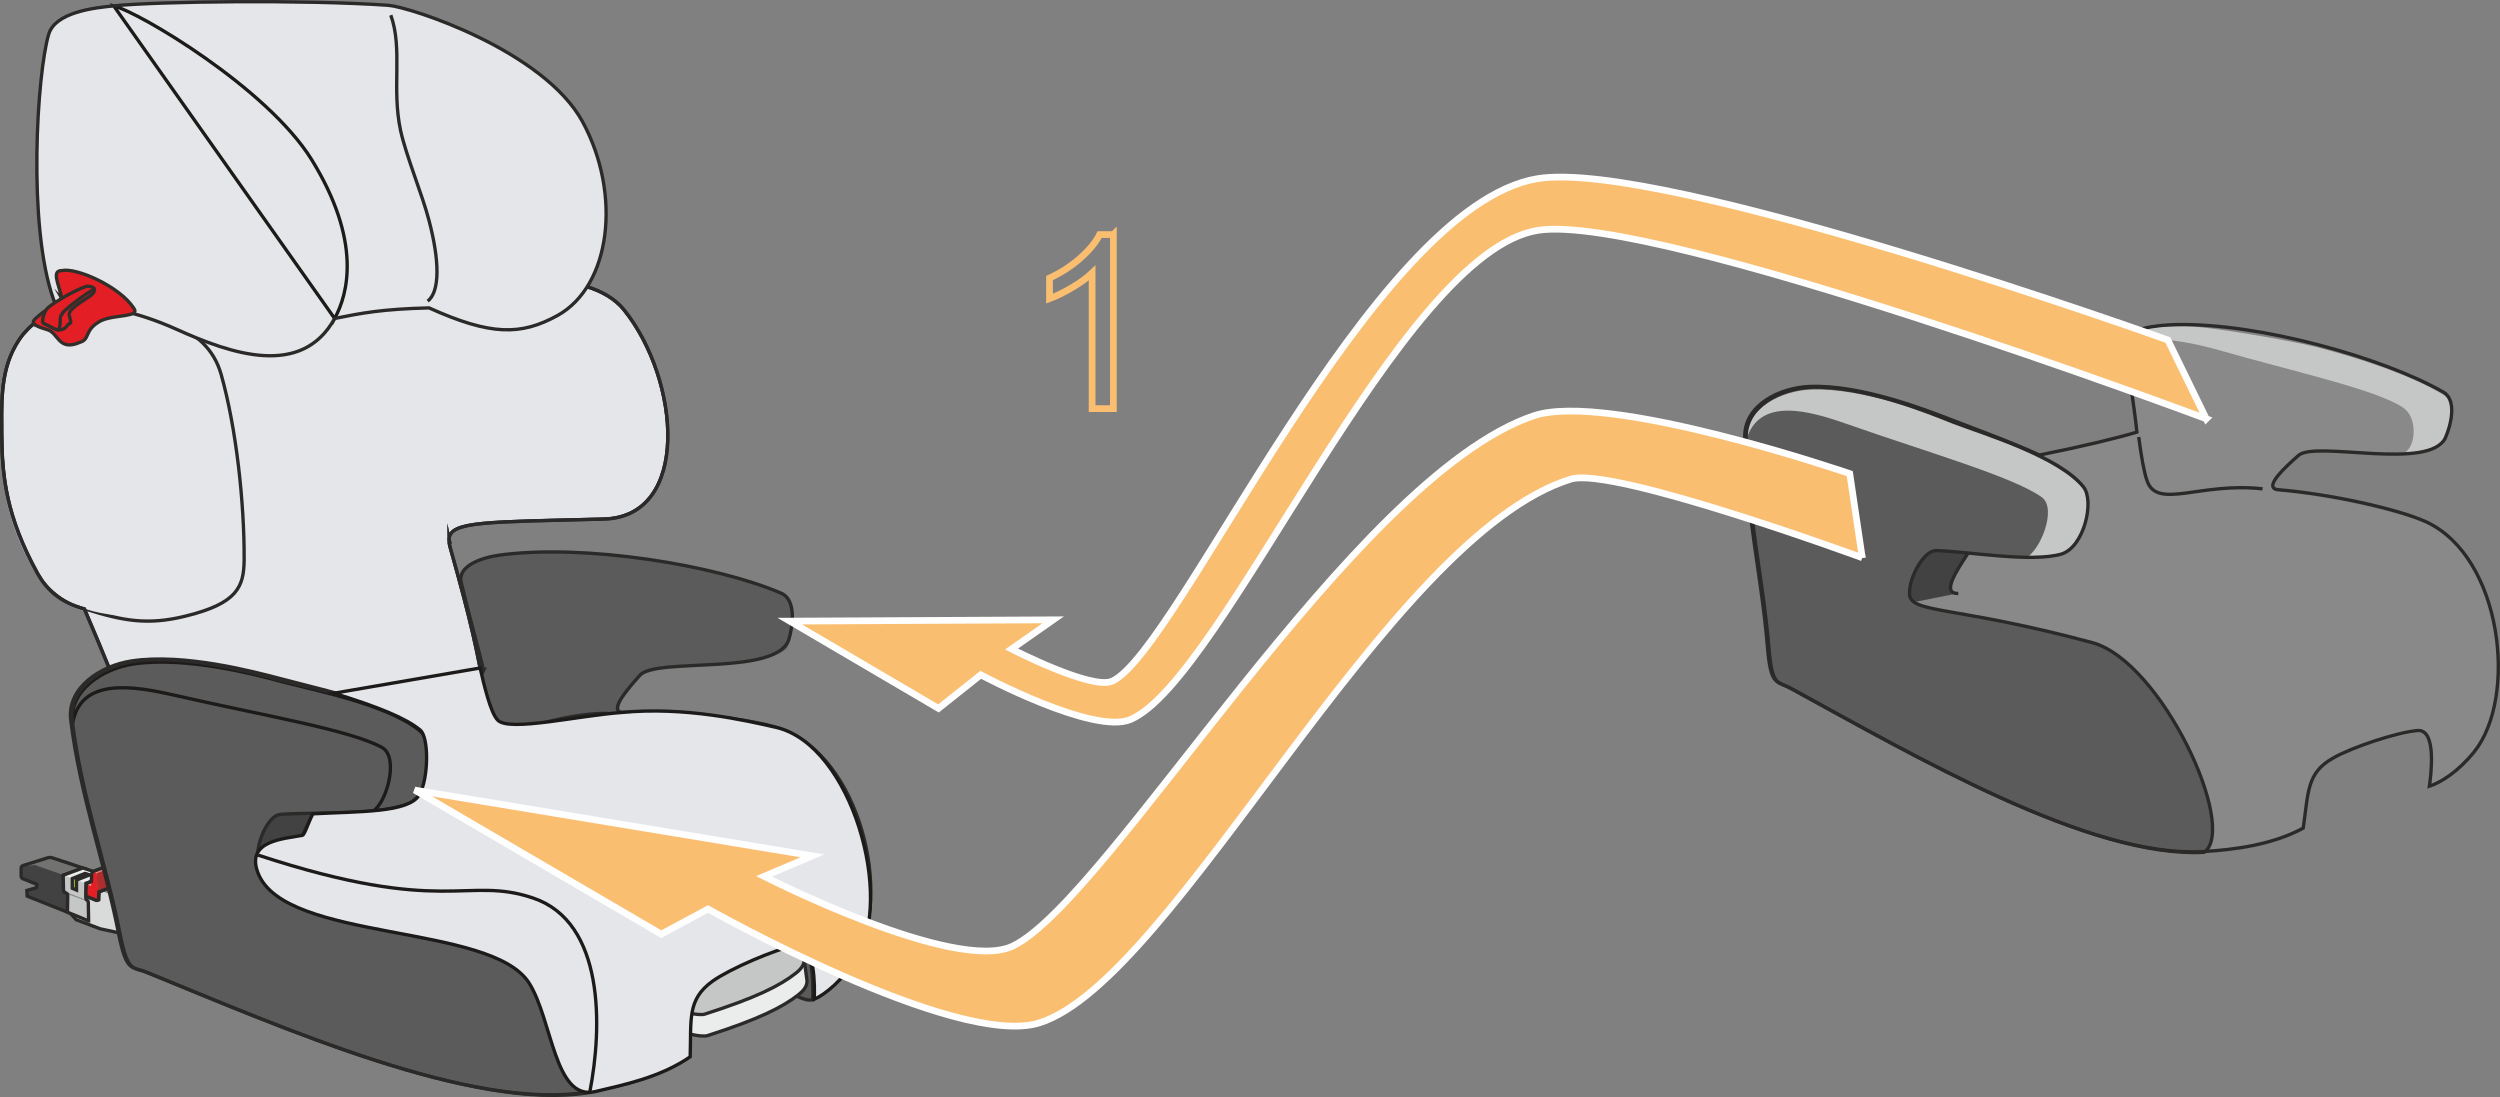 <?xml version="1.0" encoding="UTF-8"?>
<!DOCTYPE svg PUBLIC "-//W3C//DTD SVG 1.1//EN" "http://www.w3.org/Graphics/SVG/1.1/DTD/svg11.dtd">
<!-- Creator: CorelDRAW 2019 (64-Bit) -->
<svg xmlns="http://www.w3.org/2000/svg" xml:space="preserve" width="65.557mm" height="28.767mm" version="1.1" style="shape-rendering:geometricPrecision; text-rendering:geometricPrecision; image-rendering:optimizeQuality; fill-rule:evenodd; clip-rule:evenodd"
viewBox="0 0 5866.22 2574.13"
 xmlns:xlink="http://www.w3.org/1999/xlink">
 <rect x="0" y="0" width="5866.22" height="2574.13" fill="#808080" stroke="none"/>
 <defs>
  <style type="text/css">
   <![CDATA[
    .str2 {stroke:#2B2A29;stroke-width:7.89;stroke-miterlimit:10}
    .str1 {stroke:#A79ECD;stroke-width:7.89;stroke-miterlimit:10}
    .str3 {stroke:#1D1B19;stroke-width:7.89;stroke-miterlimit:10}
    .str5 {stroke:#FEFEFE;stroke-width:15.78;stroke-miterlimit:4}
    .str0 {stroke:#FABE70;stroke-width:15.78;stroke-miterlimit:4}
    .str4 {stroke:#322F2B;stroke-width:7.89;stroke-linecap:square;stroke-miterlimit:10}
    .fil2 {fill:none}
    .fil0 {fill:none;fill-rule:nonzero}
    .fil10 {fill:#EBECEC}
    .fil5 {fill:#D9DADA}
    .fil11 {fill:#C5C6C6}
    .fil6 {fill:#898989}
    .fil3 {fill:#727271}
    .fil13 {fill:#5B5B5B}
    .fil4 {fill:#434242}
    .fil14 {fill:#FABE70}
    .fil7 {fill:#F18E81}
    .fil9 {fill:#E31E24}
    .fil1 {fill:#E4E6EA}
    .fil8 {fill:#B02D2E}
    .fil12 {fill:#B0CB1F}
   ]]>
  </style>
 </defs>
 <g id="page_x0020_19">
  <path class="fil0 str0" d="M2612.54 550.41l-32.2 0c-8.68,17.58 -23.48,35.7 -44.38,54.4 -20.89,18.66 -45.3,34.57 -73.23,47.69l0 48.3c15.53,-5.74 33.05,-14.34 52.55,-25.82 19.54,-11.46 35.3,-22.92 47.33,-34.41l0 318.26 49.94 0 0 -408.43z"/>
  <path class="fil1" d="M208.66 705.37c112.92,-24.12 656.07,-70.3 841.37,-56.06 98.68,7.83 333.04,-23.45 413.95,77.4 132.8,164.68 157.64,486.36 -47.54,491.31 -314.57,7.8 -377.73,4.26 -360,66.8 51.14,182.46 61.78,235.68 85.17,362.11 -236.4,89.43 -560.16,234.27 -809.39,105.79 -45.46,-108.66 -87.38,-216.58 -133.47,-322.4 -55.43,-14.91 -86.65,-49.69 -110.1,-85.9 -66.01,-103.63 -84.48,-221.51 -80.22,-291.14 8.53,-118.54 -48.29,-293.9 200.24,-347.91z"/>
  <path class="fil2 str1" d="M208.66 705.37c112.92,-24.12 656.07,-70.3 841.37,-56.06 98.68,7.83 333.04,-23.45 413.95,77.4 132.8,164.68 157.64,486.36 -47.54,491.31 -314.57,7.8 -377.73,4.26 -360,66.8 51.14,182.46 61.78,235.68 85.17,362.11 -236.4,89.43 -560.16,234.27 -809.39,105.79 -45.46,-108.66 -87.38,-216.58 -133.47,-322.4 -55.43,-14.91 -86.65,-49.69 -110.1,-85.9 -66.01,-103.63 -84.48,-221.51 -80.22,-291.14 8.53,-118.54 -48.29,-293.9 200.24,-347.91z"/>
  <path class="fil1" d="M938.53 650c142.72,-1.45 405.49,-28.41 485.7,87.35 112.18,160.42 128.51,452.26 -18.47,457.95 -313.84,10.68 -369.91,12.75 -352.17,75.99 -118.54,-446.59 -46.88,-520.48 -115.07,-621.29z"/>
  <path class="fil1" d="M214.33 703.95c133.5,36.18 269.81,51.8 304.6,174.67 35.54,125.7 54.67,301.75 53.95,435.25 -0.73,63.19 -15.6,102.24 -138.39,132.04 -86.65,21.38 -145.62,11.36 -232.24,-16.32 -54.65,-17.71 -90.89,-55.36 -113.58,-91.58 -58.24,-92.99 -79.51,-213.68 -80.25,-289.69 0,-107.93 -42.61,-290.42 205.92,-344.37z"/>
  <path class="fil2 str2" d="M214.33 703.95c133.5,36.18 269.81,51.8 304.6,174.67 35.54,125.7 54.67,301.75 53.95,435.25 -0.73,63.19 -15.6,102.24 -138.39,132.04 -86.65,21.38 -145.62,11.36 -232.24,-16.32 -54.65,-17.71 -90.89,-55.36 -113.58,-91.58 -58.24,-92.99 -79.51,-213.68 -80.25,-289.69 0,-107.93 -42.61,-290.42 205.92,-344.37z"/>
  <path class="fil1" d="M318.71 949.64c63.9,169.7 76.68,271.23 84.48,411.83 4.96,88.71 -114.31,95.84 -200.96,68.16 -54.65,-17.71 -95.15,-53.22 -117.11,-93 -58.24,-102.24 -71.72,-194.58 -76.71,-270.53 -4.96,-91.58 -22.73,-232.87 74.59,-309.58 -27.71,90.89 192.38,77.4 235.72,193.13z"/>
  <path class="fil2 str2" d="M4.16 1022.06c0,-68.12 -4.96,-146.25 32.64,-211.63 6.41,-11.34 14.2,-23.43 24.84,-34.07 6.41,-7.13 13.51,-13.45 21.38,-19.88 31.18,-17.74 70.23,-41.17 128.48,-53.95 74.53,-15.63 565.15,-57.55 725.67,-55.41 66.01,0.73 289.66,0 320.22,5.68 83.06,4.96 164.68,22.04 206.58,73.87 132.8,164.69 157.64,486.36 -47.54,491.32 -276.21,7.1 -358.57,4.96 -362.83,46.18 0.72,4.26 1.45,7.79 2.84,12.05 -1.39,-3.56 -2.11,-6.41 -2.84,-9.94 0,4.99 0.72,11.36 2.84,18.51 51.14,182.49 61.78,235.68 85.17,362.11 -236.4,89.43 -560.16,234.26 -809.39,105.81 -45.46,-108.66 -88.77,-218.04 -134.2,-323.82 -55.4,-14.93 -88.07,-44.73 -109.37,-82.36 -74.57,-134.95 -83.78,-230.79 -84.48,-324.48z"/>
  <path class="fil2 str2" d="M4.16 1022.06c0,-68.12 -4.96,-146.25 32.64,-211.63 6.41,-11.34 14.2,-23.43 24.84,-34.07 6.41,-7.13 13.51,-13.45 21.38,-19.88 31.18,-17.74 70.23,-41.17 128.48,-53.95 74.53,-15.63 565.15,-57.55 725.67,-55.41 66.01,0.73 289.66,0 320.22,5.68 83.06,4.96 164.68,22.04 206.58,73.87 132.8,164.69 157.64,486.36 -47.54,491.32 -276.21,7.1 -358.57,4.96 -362.83,46.18 0.72,4.26 1.45,7.79 2.84,12.05 -1.39,-3.56 -2.11,-6.41 -2.84,-9.94 0,4.99 0.72,11.36 2.84,18.51 51.14,182.49 61.78,235.68 85.17,362.11 -236.4,89.43 -560.16,234.26 -809.39,105.81 -45.46,-108.66 -88.77,-218.04 -134.2,-323.82 -55.4,-14.93 -88.07,-44.73 -109.37,-82.36 -74.57,-134.95 -83.78,-230.79 -84.48,-324.48z"/>
  <path class="fil1" d="M114.22 80.56c-26.99,90.19 -50.44,448.04 11.34,622 13.54,37.6 90.91,-18.5 289.03,70.27 127.09,57.52 293.2,115.03 370.64,-25.54 63.89,-12.79 110.77,-22.03 221.47,-24.84 144.93,65.31 215.2,65.31 301.82,17.71 124.97,-69.61 150.51,-284.02 58.9,-453.72 -90.85,-167.53 -403.31,-269.77 -456.52,-274.04 -197.4,-13.48 -541.74,-9.22 -644.02,1.42 -44,4.26 -137.06,14.17 -152.66,66.74z"/>
  <path class="fil2 str2" d="M917.02 35.61c28.63,79.59 1.51,171.54 23.01,270.94 12.82,59 51.49,151.81 66.36,209.77 25.41,95.84 26.14,168.1 -2.87,190.32"/>
  <path class="fil3" d="M63.1 2089.26l0.66 13.51 94.48 37.63 0.7 -41.19c0,-3.57 -9.91,-4.27 -9.91,-10.68l-0.72 -34.78 46.12 -17.05 -70.23 -23.39c-1.49,-0.73 -6.44,-2.15 -11.44,-0.73l-58.87 18.44c-1.45,0 -5.02,3.53 -4.3,5.68l0 19.92c0,2.81 2.85,4.92 4.96,5.65l32.01 12.75 -0.79 7.87 -22.67 6.37z"/>
  <path class="fil4" d="M63.1 2089.26l0.66 13.51 94.48 37.63 0.7 -41.19c0,-3.57 -9.91,-4.27 -9.91,-10.68l-0.72 -35.48 -66.76 -23.45 -27 2.84c-1.39,0 -5.68,2.12 -4.96,4.27l0 19.92c0,2.81 2.85,4.92 4.96,5.65l32.01 12.75 -0.79 7.87 -22.67 6.37z"/>
  <path class="fil2 str2" d="M63.1 2089.26l0.66 13.51 94.48 37.63 0.7 -41.19c0,-3.57 -9.91,-4.27 -9.91,-10.68l-0.72 -34.78 46.12 -17.05 -70.23 -23.39c-1.49,-0.73 -6.44,-2.15 -11.44,-0.73l-58.87 18.44c-1.45,0 -5.02,3.53 -4.3,5.68l0 19.92c0,2.81 2.85,4.92 4.96,5.65l32.01 12.75 -0.79 7.87 -22.67 6.37z"/>
  <polygon class="fil5" points="163.91,2141.79 178.81,2158.14 234.91,2179.38 284.63,2190.06 261.2,2098.45 199.43,2077.2 199.43,2116.92 185.26,2131.15 "/>
  <polygon class="fil6" points="249.8,2080.01 263.34,2084.31 261.19,2098.47 199.42,2077.2 "/>
  <polygon class="fil2 str2" points="163.91,2141.79 178.81,2158.14 234.91,2179.38 284.63,2190.06 261.2,2098.45 263.35,2084.27 249.81,2079.98 199.43,2077.2 199.43,2116.92 185.26,2131.15 "/>
  <path class="fil7" d="M192.33 2072.21l0 26.26 34.09 13.45 4.92 -1.39 0.72 -17.71 35.52 -14.24 -3.56 -45.42 -8.49 -2.15 -36.97 14.2c-0.7,0.7 -2.81,2.08 -3.54,5.66l-0.69 29.14 -22 -7.8z"/>
  <polygon class="fil8" points="227.11,2048.76 228.53,2087.08 227.11,2112.65 231.37,2110.54 232.1,2092.83 267.58,2078.56 265.43,2034.52 "/>
  <path class="fil9" d="M192.33 2072.21l0 26.26 34.79 13.45 2.11 -24.84 -2.11 -37.63 -7.83 -2.85c-1.42,0.7 -3.53,0.7 -4.27,4.27l-0.69 29.14 -22 -7.8z"/>
  <polygon class="fil7" points="192.33,2072.21 215.03,2062.27 214.34,2080.01 "/>
  <path class="fil2 str2" d="M192.33 2072.21l0 26.26 34.09 14.21 4.92 -1.42 0.72 -18.43 35.52 -14.24 -2.15 -44.76 -9.91 -2.81 -37.66 14.2c-1.39,0.7 -2.11,2.08 -2.85,5.66l0 11.39 -22.69 9.94z"/>
  <path class="fil10" d="M207.21 2160.23l-48.96 -19.86 0.69 -41.2c0,-3.53 -9.91,-4.26 -9.91,-10.67l-0.73 -34.79 46.12 -17.05 51.84 17.05 -44.03 19.19 -0.66 35.52c0,5.65 7.1,2.84 5.65,10.64l0 41.16z"/>
  <path class="fil11" d="M207.92 2160.95l-49.69 -20.58 0.72 -41.2c0,-3.53 -9.94,-4.26 -9.94,-10.67l-0.72 -34.79 53.29 19.19 -0.73 35.52c0,6.37 7.8,2.84 6.38,10.64l0.7 41.89z"/>
  <polygon class="fil6" points="153.98,2096.34 149.7,2091.38 205.09,2112.68 207.9,2116.19 "/>
  <path class="fil2 str2" d="M207.92 2160.95l-49.69 -20.58 0.72 -41.2c0,-3.53 -9.94,-4.26 -9.94,-10.67l-0.72 -34.79 46.12 -17.05 51.86 17.05 -44.03 19.19 -0.66 35.52c0,4.96 5.65,2.84 5.65,9.22l0 0.69 0 0.73 0.7 41.89z"/>
  <polygon class="fil12" points="169.6,2084.27 169.6,2061.51 199.43,2049.42 210.1,2053.02 179.54,2065.12 179.54,2088.51 "/>
  <polygon class="fil2 str2" points="169.6,2084.27 169.6,2061.51 199.43,2049.42 210.1,2053.02 179.54,2065.12 179.54,2088.51 "/>
  <path class="fil7" d="M232.08 2092.83l35.52 -14.24 -3.56 -45.42 -8.49 -2.15 -36.97 14.2c-0.7,0.72 -2.85,2.11 -3.54,5.66l17.05 41.95z"/>
  <path class="fil9" d="M204.37 2075.72l-0.66 27.02 23.39 9.18 2.15 -24.84 -2.15 -37.66 -7.79 -2.81c-1.42,0.7 -3.57,0.7 -4.26,4.23l-0.72 29.14 -9.95 -4.26z"/>
  <polygon class="fil8" points="227.11,2048.76 228.53,2087.08 227.11,2112.65 231.37,2110.54 232.1,2092.83 267.58,2078.56 265.43,2034.52 "/>
  <path class="fil2 str2" d="M202.23 2072.91l-0.66 29.86 24.84 9.91 4.96 -1.42 0.72 -18.43 35.48 -14.24 -2.14 -44.76 -9.91 -2.81 -37.63 14.2c-1.42,0.72 -2.15,2.08 -2.85,5.66l-0.72 17.77 -12.09 4.26z"/>
  <path class="fil13" d="M1931.15 2307.93c1.42,14.21 -15.59,33.4 -22.73,36.94 -20.55,9.22 -53.25,-20.58 -122.1,-39.05 -7.77,-1.42 -9.22,-133.5 -2.11,-135.58 98.74,-24.9 128.54,-60.39 146.94,137.7z"/>
  <path class="fil2 str2" d="M1931.15 2307.93c1.42,14.21 -15.59,33.4 -22.73,36.94 -20.55,9.22 -53.25,-20.58 -122.1,-39.05 -7.77,-1.42 -9.22,-133.5 -2.11,-135.58 98.74,-24.9 128.54,-60.39 146.94,137.7z"/>
  <path class="fil10" d="M1592.49 2307.93l210.18 -96.56c12.78,-5.68 83.08,28.41 84.51,41.92l6.37 46.84c1.42,13.51 -8.52,24.88 -19.16,33.37 -37.63,29.8 -94.45,58.24 -214.41,96.62 -12.81,4.21 -64.65,-5.74 -69.57,-18.5l-22.79 -67.49c-4.23,-13.51 12.81,-29.81 24.88,-36.21z"/>
  <path class="fil2 str2" d="M1592.49 2307.93l210.18 -96.56c12.78,-5.68 83.08,28.41 84.51,41.92l6.37 46.84c1.42,13.51 -8.52,24.88 -19.16,33.37 -37.63,29.8 -94.45,58.24 -214.41,96.62 -12.81,4.21 -64.65,-5.74 -69.57,-18.5l-22.79 -67.49c-4.23,-13.51 12.81,-29.81 24.88,-36.21z"/>
  <path class="fil11" d="M1586.87 2257.51l138.39 -58.17c12.81,-5.02 73.87,-0.72 86.65,2.84 28.37,9.94 51.8,23.39 71.02,44.01 10.6,11.33 -3.6,28.41 -14.96,36.9 -37.6,29.83 -94.42,58.24 -214.41,96.6 -12.78,4.2 -64.62,-5.72 -68.85,-19.22l-23.45 -66.71c-4.26,-13.51 12.79,-30.56 25.6,-36.24z"/>
  <path class="fil2 str2" d="M1586.87 2257.51l138.39 -58.17c12.81,-5.02 73.87,-0.72 86.65,2.84 28.37,9.94 51.8,23.39 71.02,44.01 10.6,11.33 -3.6,28.41 -14.96,36.9 -37.6,29.83 -94.42,58.24 -214.41,96.6 -12.78,4.2 -64.62,-5.72 -68.85,-19.22l-23.45 -66.71c-4.26,-13.51 12.79,-30.56 25.6,-36.24z"/>
  <path class="fil13" d="M1134.76 1573.04c-16.32,-72.42 -36.28,-138.43 -52.62,-206.58 -8.53,-37.63 48.58,-55.72 93.56,-62.57 214.02,-32.61 494.88,21.37 653.96,88.1 53.31,22.69 24.14,99.41 19.88,121.37 -10.64,56.1 -323.78,30.56 -356.4,82.4 -17.77,28.41 -64.62,69.57 -23.48,80.96 146.81,-13.98 287.61,18.44 362.17,35.49 176.75,41.89 267.66,396.2 176.75,537.5 -31.95,50.41 -70.23,82.36 -97.96,95.15 1.42,-26.99 2.85,-137.07 -44.03,-127.13 -48.27,10.7 -152.63,54.65 -194.55,84.54 -60.36,43.31 -49.68,90.13 -52.55,177.47 -71.03,49.03 -157.62,66.01 -222.96,81.7 -95.84,21.94 -17.71,-152 -77.38,-235.78 -177.53,-247.78 -737.69,-94.42 -832.84,-319.5 -32.71,-78.13 -90.89,-237.86 4.92,-252.06 203.81,-29.86 554.1,-142.72 643.54,-181.07z"/>
  <path class="fil13" d="M169.6 1691.57c-9.94,-78.09 72.38,-128.48 142.03,-139.15 124.25,-19.16 287.52,34.09 345.09,49.72 82.33,21.31 271.2,49.03 337.21,115.76 31.28,31.22 17.74,144.86 -34.79,167.56 -70.99,29.07 -223.62,19.16 -301.75,25.54 -27.68,2.15 -58.24,67.46 -52.53,111.5 6.41,47.54 111.47,15.66 453,67.46 171.13,26.24 401.16,404.69 325.9,473.6 -272.65,45.39 -719.3,-151.96 -1037.34,-281.2 -34.78,-14.21 -46.21,1.42 -64.62,-90.91 -33.37,-168.95 -90.19,-322.31 -112.19,-499.88z"/>
  <path class="fil13" d="M170.28 1698.01c-9.94,-78.83 72.45,-129.2 142.05,-139.84 124.22,-19.19 293.92,26.24 351.44,41.89 82.36,21.28 264.88,57.49 330.85,123.53 31.26,31.22 15.66,142.74 -37.59,164.02 -18.5,7.79 -39.75,12.06 -83.06,16.32 31.95,-16.32 63.83,-126.37 22.7,-149.82 -73.9,-41.16 -282.59,-75.92 -484.24,-122.13 -98.72,-22.69 -223.66,-44.01 -242.16,66.04z"/>
  <path class="fil2 str3" d="M170.28 1698.01c-9.94,-78.83 72.45,-129.2 142.05,-139.84 124.22,-19.19 293.92,26.24 351.44,41.89 82.36,21.28 264.88,57.49 330.85,123.53 31.26,31.22 15.66,142.74 -37.59,164.02 -18.5,7.79 -39.75,12.06 -83.06,16.32 31.95,-16.32 63.83,-126.37 22.7,-149.82 -73.9,-41.16 -282.59,-75.92 -484.24,-122.13 -98.72,-22.69 -223.66,-44.01 -242.16,66.04z"/>
  <path class="fil2 str2" d="M1134.76 1573.04c-10.29,-45.46 -29.83,-111.57 -52.62,-206.58 -8.53,-37.66 44.61,-57.52 90.03,-63.93 199.51,-27.02 507.67,23.39 661.05,89.46 36.18,15.62 26.96,78.79 17.77,108.62 -27.71,85.93 -311.69,41.89 -348.62,83.08 -25.6,28.41 -75.95,84.47 -42.65,88.01 131.38,-4.22 298.27,14.24 367.82,36.94 193.13,64.65 268.39,398.35 177.51,540.34 -31.98,50.44 -70.3,81.63 -97.98,94.42 0.69,-26.96 2.84,-140.58 -44.01,-130.63 -49.03,9.97 -153.42,58.21 -194.55,88.77 -60.38,42.58 -50.41,89.43 -53.29,176.77 -66.76,46.92 -155.49,70.31 -235.02,83.81 -272.62,46.13 -719.23,-151.27 -1037.34,-281.16 -34.79,-14.17 -46.16,1.39 -64.62,-90.23 -33.36,-169.64 -90.18,-323.03 -112.22,-500.57 -9.94,-78.06 72.45,-128.48 142.05,-139.18 124.28,-19.13 291.81,26.3 349.3,41.23 50.41,13.5 144.17,35.44 222.27,61.05 104.39,-33.39 213.93,-62.5 255.13,-80.24z"/>
  <path class="fil4" d="M653.12 1911.04l80.97 -1.42c-14.24,29.8 -57.52,100.79 -14.24,98.71l-101.49 32.64c-30.56,-19.16 0,-110.77 34.76,-129.93z"/>
  <path class="fil2 str2" d="M169.6 1691.57c-9.94,-78.09 72.38,-128.48 142.03,-139.15 124.25,-19.16 292.54,29.17 350.02,44.73 82.36,21.31 266.27,54.01 332.28,120.75 31.28,31.22 17.74,144.86 -34.79,167.56 -70.99,29.07 -223.62,19.16 -301.75,25.54 -27.68,2.15 -58.24,67.46 -52.53,111.5 6.41,47.54 111.47,15.66 453,67.46 171.13,26.24 401.16,404.69 325.9,473.6 -272.65,45.39 -719.3,-151.96 -1037.34,-281.2 -34.78,-14.21 -46.21,1.42 -64.62,-90.91 -33.37,-168.95 -90.19,-322.31 -112.19,-499.88z"/>
  <path class="fil2 str2" d="M1113.24 1582.98c11.36,46.15 22.7,84.47 31.95,102.94 31.95,67.49 128.51,-12.06 279.78,-12.06"/>
  <path class="fil2 str2" d="M734.8 1908.19c-22.76,45.43 -54.67,105.79 -12.81,100.1"/>
  <path class="fil1 str3" d="M785.21 747.3c31.95,-58.24 63.89,-181.77 -53.98,-372.78 -104.4,-168.29 -404.73,-345.8 -464.36,-360.7l518.34 733.47z"/>
  <path class="fil2 str2" d="M114.22 80.56c-26.99,90.19 -50.44,448.04 11.34,622 13.54,37.6 90.91,-18.5 289.03,70.27 127.09,57.52 293.2,115.03 370.64,-25.54 63.89,-12.79 110.77,-22.03 221.47,-24.84 144.93,65.31 215.2,65.31 301.82,17.71 124.97,-69.61 150.51,-284.02 58.9,-453.72 -90.85,-167.53 -403.31,-269.77 -456.52,-274.04 -197.4,-13.48 -541.74,-9.22 -644.02,1.42 -44,4.26 -137.06,14.17 -152.66,66.74z"/>
  <path class="fil9" d="M145.46 700.77c8.39,14.61 -25.19,14.61 -50.41,36.59 -16.82,14.65 -33.68,21.94 16.8,36.58 25.23,7.36 25.23,51.3 75.63,29.3 25.23,-7.32 8.43,-29.3 50.48,-51.23 33.65,-14.65 92.46,-7.29 75.67,-29.3 -33.65,-51.24 -134.5,-95.17 -168.16,-87.85 -25.19,0 -8.39,29.26 0,65.91z"/>
  <path class="fil2 str4" d="M145.46 700.77c8.39,14.61 -25.19,14.61 -50.41,36.59 -16.82,14.65 -33.68,21.94 16.8,36.58 25.23,7.36 25.23,51.3 75.63,29.3 25.23,-7.32 8.43,-29.3 50.48,-51.23 33.65,-14.65 92.46,-7.29 75.67,-29.3 -33.65,-51.24 -134.5,-95.17 -168.16,-87.85 -25.19,0 -8.39,29.26 0,65.91z"/>
  <path class="fil9" d="M103.42 759.32c-8.37,0 0,-29.26 8.43,-36.59 16.82,-14.68 67.27,-43.94 92.49,-51.26 0,0 16.8,0 16.8,7.33 0,7.32 0,7.32 -8.43,14.65 -8.37,7.36 -50.44,29.29 -50.44,43.94 0,7.36 8.46,21.94 0,21.94 -8.4,7.36 -8.4,14.65 -25.19,14.65 -8.4,0 -16.8,-7.29 -33.65,-14.65z"/>
  <path class="fil2 str4" d="M103.42 759.32c-8.37,0 0,-29.26 8.43,-36.59 16.82,-14.68 67.27,-43.94 92.49,-51.26 0,0 16.8,0 16.8,7.33 0,7.32 0,7.32 -8.43,14.65 -8.37,7.36 -50.44,29.29 -50.44,43.94 0,7.36 8.46,21.94 0,21.94 -8.4,7.36 -8.4,14.65 -25.19,14.65 -8.4,0 -16.8,-7.29 -33.65,-14.65z"/>
  <path class="fil2 str4" d="M221.13 678.8c-16.8,7.32 -75.67,51.26 -75.67,58.56 -8.39,7.36 0,21.97 -8.39,36.62"/>
  <path class="fil6" d="M5017.5 1015.65c-7.83,-71.57 -19.53,-139.44 -27.84,-206.89 -4.11,-37.19 75.35,-47.58 119.48,-45.39 181.36,8.11 474.56,74.56 620.59,156.23 48.84,27.71 12.4,98.4 5.91,119.13 -16.38,52.91 -315.39,-5.87 -352.48,40.51 -20.18,25.44 -69.83,60.01 -31.44,75.44 127.06,10.26 275.14,49.18 345.13,73.74 165.79,59.66 214.7,411.01 111.72,537.24 -36.3,45.11 -76.74,71.72 -104.8,81 4.29,-25.85 17.67,-131.73 -28.57,-127.28 -47.67,4.99 -153.07,36.03 -196.7,60.17 -62.88,35.17 -57.73,81.48 -70.01,165.32 -73.74,39.52 -159.1,46.47 -223.79,54.42 -94.73,10.74 -0.5,-148.4 -48.83,-235.62 -144.01,-258.19 -700.61,-171.54 -767.72,-398.82 -22.94,-78.83 -61.64,-239.16 32.29,-242.35 199.6,-6.53 526.7,-79.68 617.08,-106.85z"/>
  <path class="fil13" d="M4097.28 1027.17c-1.07,-76.33 83.81,-115.92 152.03,-118.6 121.82,-4.92 273.41,64.24 327.13,85.58 77.03,29.52 256.01,76.8 312.37,148.31 26.7,33.52 1.29,141.54 -51.84,157.68 -71.57,20.29 -217.59,-5.93 -293.57,-8.27 -26.9,-0.98 -63.45,58.65 -62.76,101.64 0.95,46.59 105.72,27.25 429.17,114.47 162,43.97 342.44,433.8 262.35,491.98 -267.7,13.99 -676.52,-224.95 -968.96,-384.18 -31.98,-17.48 -44.67,-3.7 -52.34,-94.67 -13.74,-166.46 -51.71,-320.47 -53.57,-493.94z"/>
  <path class="fil11" d="M4097.28 1033.39c-1.01,-77.03 83.87,-116.6 152.09,-119.29 121.85,-4.89 280.41,57.39 334.14,78.76 77.03,29.48 248.94,84.28 305.36,155.15 26.7,33.49 -0.51,139.24 -54.15,153.92 -18.65,5.52 -39.68,7.29 -81.85,6.69 32.58,-12.25 75.38,-114.82 38.23,-141.89 -66.67,-47.77 -264.03,-104.05 -453.31,-170.53 -92.61,-32.64 -210.71,-66.86 -240.51,37.18z"/>
  <path class="fil11" d="M4991.03 815.17c-4.3,-47.6 58.21,-48.84 138.67,-49.44 49.98,-0.6 251.79,34.76 304.28,48.33 73.43,18.72 218.29,61.43 303.01,114.65 27.21,16.98 11.56,106 -11.17,117.24 -36.78,18.72 -58.84,17.65 -86.65,18.63 30.75,-14.56 34.53,-84.79 -0.25,-108.12 -63.8,-42.58 -252.51,-83.37 -432.38,-134.92 -89.28,-25.38 -192.47,-38.44 -215.51,-6.37z"/>
  <path class="fil2 str2" d="M5014.28 1013.92c-7.82,-71.57 -19.63,-138.74 -27.94,-206.2 -4.07,-37.22 75.07,-44.86 119.55,-46.08 195.22,-4.23 486.64,77.97 627.28,158.34 33.17,19.03 17.36,78.91 5.23,106.64 -36.08,79.76 -304.94,6.37 -345.03,42.01 -27.75,24.59 -82.42,73.18 -50.67,80.19 127.07,10.25 285.85,46.28 350.4,75.73 179.08,83.37 215.2,413.16 112.09,540.09 -36.3,45.07 -76.64,71.02 -104.71,80.3 3.67,-25.94 18.06,-135.17 -28.19,-130.72 -48.29,4.26 -154.14,39.4 -197.14,64.3 -62.85,34.47 -58.33,80.71 -70.65,164.59 -69.38,37.85 -157.49,50.75 -235.62,55.05 -267.76,14.75 -676.59,-224.23 -969,-384.11 -31.98,-17.48 -44.57,-3.7 -52.4,-93.97 -13.61,-167.22 -51.65,-321.17 -53.47,-494.63 -1.07,-76.36 83.77,-115.92 152.02,-118.63 121.86,-4.92 278.36,57.17 332.16,77.81 47.09,18.5 135.05,49.94 207.52,83.08 104.21,-20.77 186.91,-41.16 228.55,-53.79z"/>
  <path class="fil4" d="M4539.33 1291.39l78.19 7.44c-16.98,27.21 -66.45,90.89 -24.5,93.57l-101.39 20.39c-27.34,-21.82 12.09,-106.73 47.7,-121.41z"/>
  <path class="fil2 str2" d="M4097.28 1027.17c-1.07,-76.33 83.81,-115.92 152.03,-118.6 121.82,-4.92 278.74,59.98 332.46,81.32 77.06,29.55 250.68,81.06 307.03,152.57 26.7,33.52 1.29,141.54 -51.84,157.68 -71.57,20.29 -217.59,-5.93 -293.57,-8.27 -26.9,-0.98 -63.45,58.65 -62.76,101.64 0.95,46.59 105.72,27.25 429.17,114.47 162,43.97 342.44,433.8 262.35,491.98 -267.7,13.99 -676.52,-224.95 -968.96,-384.18 -31.98,-17.48 -44.67,-3.7 -52.34,-94.67 -13.74,-166.46 -51.71,-320.47 -53.57,-493.94z"/>
  <path class="fil2 str2" d="M5018.52 1025.47c5.93,45.71 12.66,83.91 19.57,102.72 23.43,68.5 125.14,2.37 270.92,18.91"/>
  <path class="fil2 str2" d="M4618.3 1297.52c-26.86,41.32 -64.24,96.03 -23.23,95.11"/>
  <path class="fil1" d="M734.1 1909.61c109.61,-5.68 224.61,-2.59 249.41,-44.01 22.35,-37.31 23.39,-135.11 2.56,-152.51 -33.46,-27.87 -97.36,-54.01 -202.47,-86.46l342.95 -59.22c8.37,35.42 24.05,105.78 41.76,122.82 28.12,27.15 187.57,-11.04 291.4,-18.5 146.79,-14.01 287.48,18.12 362.05,35.17 176.75,41.86 277.73,401.51 186.81,542.8 -31.95,50.44 -70.26,82.4 -97.95,95.15 1.39,-26.99 2.84,-137.03 -44.04,-127.13 -48.27,10.7 -152.62,54.68 -194.54,84.54 -60.36,43.31 -49.69,90.13 -52.56,177.51 -71.03,49.02 -157.61,66 -222.96,81.66 -95.84,21.94 -100.07,-167.84 -155.03,-254.78 -88.89,-140.57 -571.53,-95.93 -635.68,-257.21 -31.31,-78.7 64.02,-81.1 103.76,-89.4 5.15,-1.1 13.01,-27.71 24.53,-50.44z"/>
  <path class="fil2 str3" d="M734.1 1909.61c109.61,-5.68 224.61,-2.59 249.41,-44.01 22.35,-37.31 23.39,-135.11 2.56,-152.51 -33.46,-27.87 -97.36,-54.01 -202.47,-86.46l342.95 -59.22c8.37,35.42 24.05,105.78 41.76,122.82 28.12,27.15 187.57,-11.04 291.4,-18.5 146.79,-14.01 287.48,18.12 362.05,35.17 176.75,41.86 277.73,401.51 186.81,542.8 -31.95,50.44 -70.26,82.4 -97.95,95.15 1.39,-26.99 2.84,-137.03 -44.04,-127.13 -48.27,10.7 -152.62,54.68 -194.54,84.54 -60.36,43.31 -49.69,90.13 -52.56,177.51 -71.03,49.02 -157.61,66 -222.96,81.66 -95.84,21.94 -100.07,-167.84 -155.03,-254.78 -88.89,-140.57 -571.53,-95.93 -635.68,-257.21 -31.31,-78.7 64.02,-81.1 103.76,-89.4 5.15,-1.1 13.01,-27.71 24.53,-50.44z"/>
  <path class="fil2 str3" d="M1383.74 2563.56c30.25,-153.7 34.92,-399.64 -132.51,-456.24 -157.55,-53.25 -206.42,43.28 -645.43,-100.73"/>
  <path class="fil14" d="M4369.8 1308.75c0,0 -585.29,-215.04 -684.03,-184.45 -433.14,134.16 -928.69,1175.93 -1246.89,1275.86 -195.14,61.3 -777.47,-267.21 -777.47,-267.21l-109.73 59.09 -578.63 -338.15 933.2 154.3 -113.33 48.2c0,0 448.7,228.77 583.81,163.42 225.68,-109.19 796.54,-1099.88 1221.63,-1244.1 174.37,-59.16 742.05,135.58 742.05,135.58l29.39 197.45z"/>
  <path class="fil2 str5" d="M4369.8 1308.75c0,0 -585.29,-215.04 -684.03,-184.45 -433.14,134.16 -928.69,1175.93 -1246.89,1275.86 -195.14,61.3 -777.47,-267.21 -777.47,-267.21l-109.73 59.09 -578.63 -338.15 933.2 154.3 -113.33 48.2c0,0 448.7,228.77 583.81,163.42 225.68,-109.19 796.54,-1099.88 1221.63,-1244.1 174.37,-59.16 742.05,135.58 742.05,135.58l29.39 197.45z"/>
  <path class="fil14" d="M5177.02 982.7c0,0 -1291.01,-483.78 -1566.97,-442.39 -325.97,48.9 -739.13,1054.04 -957.1,1147.89 -86.43,37.22 -351.57,-104.78 -351.57,-104.78l-99.22 78.89 -348.95 -204.84 618.13 -3.06 -97.8 68.47c0,0 189.53,97.67 236.82,75.25 156.14,-74.08 606.19,-1114.2 997.35,-1178.89 291.05,-48.14 1479.18,378.63 1479.18,378.63l90.13 184.83z"/>
  <path class="fil2 str5" d="M5177.02 982.7c0,0 -1291.01,-483.78 -1566.97,-442.39 -325.97,48.9 -739.13,1054.04 -957.1,1147.89 -86.43,37.22 -351.57,-104.78 -351.57,-104.78l-99.22 78.89 -348.95 -204.84 618.13 -3.06 -97.8 68.47c0,0 189.53,97.67 236.82,75.25 156.14,-74.08 606.19,-1114.2 997.35,-1178.89 291.05,-48.14 1479.18,378.63 1479.18,378.63l90.13 184.83z"/>
 </g>
</svg>
